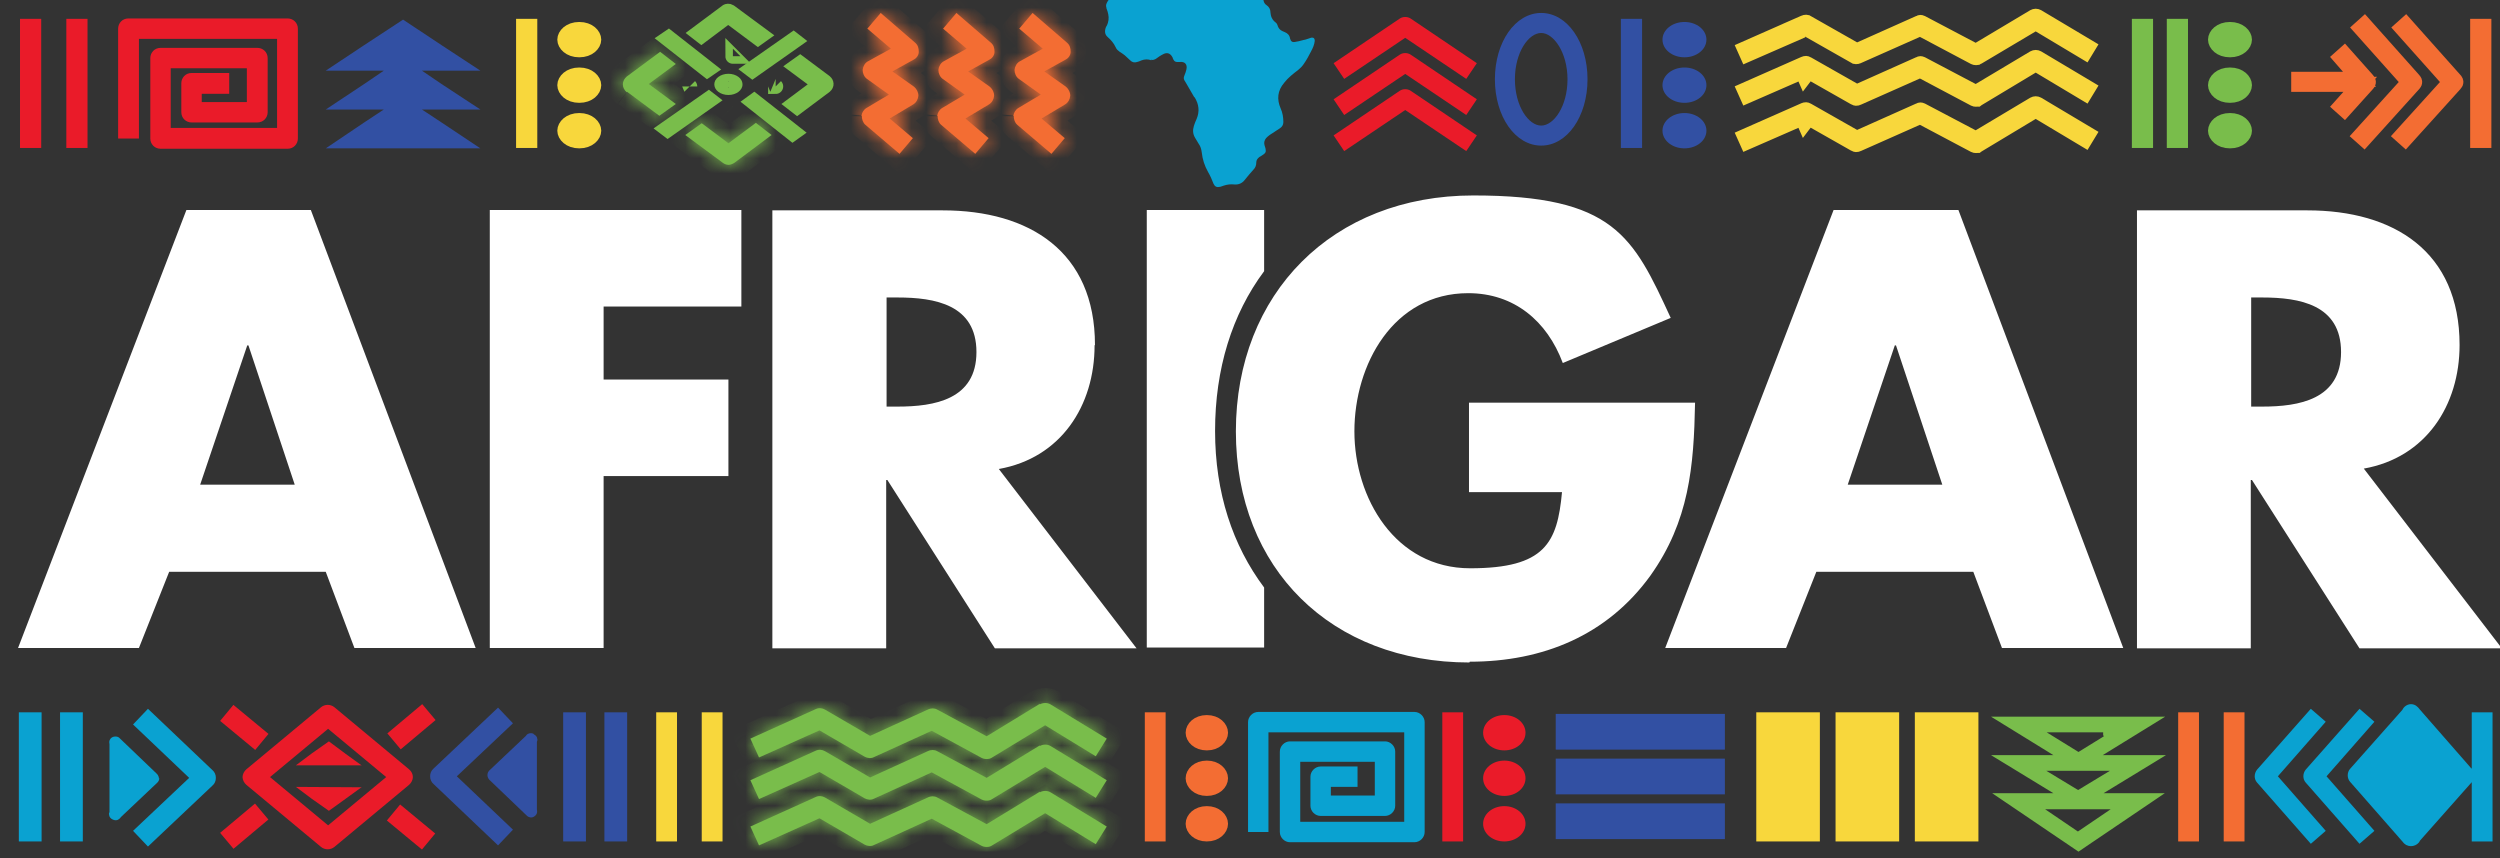 <svg width="166" height="57" viewBox="0 0 166 57" fill="none" xmlns="http://www.w3.org/2000/svg">
<rect x="0" y="0" width="166" height="57" fill="#333333" stroke="none"/>
<g id="Afrigar White_icons 1" clip-path="url(#clip0_10245_3595)">
<g id="Group">
<g id="Layer_1">
<path id="Vector" d="M145.131 55.372V47.798H145.512V55.372H145.131Z" fill="#F36D33" stroke="#F36D33"/>
<path id="Vector_2" d="M148.154 55.372V47.798H148.535V55.372H148.154Z" fill="#F36D33" stroke="#F36D33"/>
<g id="Clip path group">
<g id="Group_2">
<path id="Vector_3" d="M93.919 47.273H83.547C83.182 47.273 82.87 47.585 82.87 47.95V55.247H84.225V48.628H93.241V54.569H86.336V50.582H91.287V52.823H88.368V52.25H90.14V50.895H87.691C87.326 50.895 87.013 51.208 87.013 51.572V53.501C87.013 53.866 87.326 54.178 87.691 54.178H91.964C92.329 54.178 92.642 53.866 92.642 53.501V49.904C92.642 49.54 92.329 49.227 91.964 49.227H85.658C85.293 49.227 84.981 49.54 84.981 49.904V55.247C84.981 55.612 85.293 55.924 85.658 55.924H93.919C94.284 55.924 94.597 55.612 94.597 55.247V47.95C94.597 47.585 94.284 47.273 93.919 47.273Z" fill="#0AA2D1"/>
<path id="Vector_4" d="M139.365 49.713L137.986 50.563L136.606 49.713L133.965 48.085H142.007L139.365 49.713ZM137.863 50.639H138.108H139.628H139.68H142.044L139.419 52.24L138.012 53.098L136.604 52.24L133.98 50.639H136.344H137.863ZM139.68 53.167H142.115L138.979 55.29L138.863 55.212L140.43 54.149L141.776 53.235H140.149H135.797H134.169L135.516 54.149L137.082 55.212L137.005 55.264L133.909 53.167H136.344H137.9H138.124H139.68ZM137.986 55.72H138.344L138.012 55.946L137.679 55.72H137.96H137.986ZM139.981 48.127H135.901H134.139L135.638 49.053L137.749 50.356L138.012 50.518L138.274 50.356L140.385 49.053L140.149 48.67V48.627V48.127H140.123H139.981ZM140.355 51.609L141.889 50.681H140.097H135.875H134.082L135.616 51.609L137.727 52.886L137.986 53.042L138.245 52.886L140.355 51.609Z" fill="#79BD4B" stroke="#79BD4B"/>
<path id="Vector_5" d="M97.15 47.298H95.769V55.872H97.15V47.298Z" fill="#EA1B29"/>
<path id="Vector_6" d="M99.887 47.481C99.105 47.481 98.479 48.002 98.479 48.653C98.479 49.305 99.105 49.826 99.887 49.826C100.668 49.826 101.294 49.305 101.294 48.653C101.294 48.002 100.668 47.481 99.887 47.481Z" fill="#EA1B29"/>
<path id="Vector_7" d="M99.887 50.504C99.105 50.504 98.479 51.025 98.479 51.676C98.479 52.328 99.105 52.849 99.887 52.849C100.668 52.849 101.294 52.328 101.294 51.676C101.294 51.025 100.668 50.504 99.887 50.504Z" fill="#EA1B29"/>
<path id="Vector_8" d="M99.887 53.527C99.105 53.527 98.479 54.048 98.479 54.699C98.479 55.351 99.105 55.872 99.887 55.872C100.668 55.872 101.294 55.351 101.294 54.699C101.294 54.048 100.668 53.527 99.887 53.527Z" fill="#EA1B29"/>
<path id="Vector_9" d="M76.516 55.372V47.798H76.897V55.372H76.516Z" fill="#F36D33" stroke="#F36D33"/>
<path id="Vector_10" d="M79.226 48.653C79.226 48.359 79.538 47.981 80.133 47.981C80.728 47.981 81.041 48.359 81.041 48.653C81.041 48.947 80.728 49.326 80.133 49.326C79.538 49.326 79.226 48.947 79.226 48.653Z" fill="#F36D33" stroke="#F36D33"/>
<path id="Vector_11" d="M79.226 51.676C79.226 51.383 79.538 51.004 80.133 51.004C80.728 51.004 81.041 51.383 81.041 51.676C81.041 51.97 80.728 52.349 80.133 52.349C79.538 52.349 79.226 51.97 79.226 51.676Z" fill="#F36D33" stroke="#F36D33"/>
<path id="Vector_12" d="M79.226 54.699C79.226 54.405 79.538 54.027 80.133 54.027C80.728 54.027 81.041 54.405 81.041 54.699C81.041 54.993 80.728 55.372 80.133 55.372C79.538 55.372 79.226 54.993 79.226 54.699Z" fill="#F36D33" stroke="#F36D33"/>
<g id="Vector_13">
<mask id="path-13-inside-1_10245_3595" fill="white">
<path d="M69.058 46.725L65.514 48.888L62.23 47.116C62.048 47.012 61.813 47.012 61.605 47.116L57.774 48.862L54.777 47.116C54.595 47.012 54.36 46.986 54.152 47.09L49.826 49.044L50.399 50.295L54.413 48.497L57.409 50.243C57.592 50.347 57.852 50.373 58.035 50.269L61.866 48.523L65.175 50.321C65.279 50.373 65.384 50.4 65.514 50.4C65.644 50.4 65.775 50.373 65.879 50.295L69.397 48.158L72.758 50.217L73.488 49.044L69.762 46.777C69.553 46.647 69.267 46.647 69.032 46.777"/>
</mask>
<path d="M69.058 46.725L65.514 48.888L62.23 47.116C62.048 47.012 61.813 47.012 61.605 47.116L57.774 48.862L54.777 47.116C54.595 47.012 54.36 46.986 54.152 47.09L49.826 49.044L50.399 50.295L54.413 48.497L57.409 50.243C57.592 50.347 57.852 50.373 58.035 50.269L61.866 48.523L65.175 50.321C65.279 50.373 65.384 50.4 65.514 50.4C65.644 50.4 65.775 50.373 65.879 50.295L69.397 48.158L72.758 50.217L73.488 49.044L69.762 46.777C69.553 46.647 69.267 46.647 69.032 46.777" fill="#79BD4B"/>
<path d="M65.514 48.888L65.039 49.768L65.545 50.041L66.035 49.742L65.514 48.888ZM62.23 47.116L61.734 47.984L61.745 47.99L61.755 47.996L62.23 47.116ZM61.605 47.116L62.02 48.026L62.036 48.018L62.052 48.01L61.605 47.116ZM57.774 48.862L57.271 49.726L57.718 49.986L58.189 49.772L57.774 48.862ZM54.777 47.116L55.281 46.252L55.273 46.248L54.777 47.116ZM54.152 47.09L54.564 48.001L54.582 47.993L54.599 47.984L54.152 47.09ZM49.826 49.044L49.414 48.133L48.498 48.547L48.917 49.461L49.826 49.044ZM50.399 50.295L49.49 50.712L49.903 51.613L50.808 51.208L50.399 50.295ZM54.413 48.497L54.916 47.633L54.472 47.375L54.004 47.584L54.413 48.497ZM57.409 50.243L56.906 51.107L56.913 51.111L57.409 50.243ZM58.035 50.269L57.62 49.359L57.578 49.378L57.539 49.401L58.035 50.269ZM61.866 48.523L62.343 47.645L61.905 47.406L61.451 47.613L61.866 48.523ZM65.175 50.321L64.698 51.2L64.713 51.208L64.728 51.216L65.175 50.321ZM65.879 50.295L65.36 49.441L65.318 49.466L65.279 49.495L65.879 50.295ZM69.397 48.158L69.919 47.306L69.399 46.987L68.878 47.304L69.397 48.158ZM72.758 50.217L72.236 51.07L73.083 51.588L73.608 50.745L72.758 50.217ZM73.488 49.044L74.337 49.573L74.871 48.715L74.008 48.19L73.488 49.044ZM69.762 46.777L69.232 47.625L69.242 47.632L69.762 46.777ZM68.537 45.871L64.993 48.034L66.035 49.742L69.579 47.579L68.537 45.871ZM65.989 48.008L62.705 46.236L61.755 47.996L65.039 49.768L65.989 48.008ZM62.727 46.248C62.218 45.957 61.627 45.987 61.158 46.221L62.052 48.01C62 48.036 61.878 48.066 61.734 47.984L62.727 46.248ZM61.19 46.206L57.359 47.952L58.189 49.772L62.02 48.026L61.19 46.206ZM58.278 47.998L55.281 46.252L54.274 47.98L57.271 49.726L58.278 47.998ZM55.273 46.248C54.845 46.003 54.255 45.92 53.705 46.196L54.599 47.984C54.466 48.051 54.345 48.02 54.281 47.984L55.273 46.248ZM53.74 46.179L49.414 48.133L50.238 49.956L54.564 48.001L53.74 46.179ZM48.917 49.461L49.49 50.712L51.308 49.879L50.735 48.628L48.917 49.461ZM50.808 51.208L54.821 49.41L54.004 47.584L49.99 49.383L50.808 51.208ZM53.909 49.361L56.906 51.107L57.913 49.379L54.916 47.633L53.909 49.361ZM56.913 51.111C57.321 51.344 57.967 51.46 58.531 51.137L57.539 49.401C57.653 49.335 57.746 49.334 57.781 49.336C57.818 49.338 57.858 49.347 57.906 49.375L56.913 51.111ZM58.45 51.179L62.28 49.433L61.451 47.613L57.62 49.359L58.45 51.179ZM61.388 49.402L64.698 51.2L65.653 49.443L62.343 47.645L61.388 49.402ZM64.728 51.216C64.972 51.338 65.229 51.4 65.514 51.4V49.4C65.517 49.4 65.536 49.4 65.564 49.407C65.592 49.413 65.613 49.422 65.622 49.427L64.728 51.216ZM65.514 51.4C65.761 51.4 66.136 51.352 66.479 51.095L65.279 49.495C65.346 49.445 65.41 49.421 65.452 49.41C65.472 49.404 65.488 49.402 65.498 49.401C65.508 49.4 65.513 49.4 65.514 49.4V51.4ZM66.398 51.15L69.916 49.013L68.878 47.304L65.36 49.441L66.398 51.15ZM68.875 49.011L72.236 51.07L73.281 49.364L69.919 47.306L68.875 49.011ZM73.608 50.745L74.337 49.573L72.639 48.516L71.909 49.689L73.608 50.745ZM74.008 48.19L70.281 45.923L69.242 47.632L72.969 49.899L74.008 48.19ZM70.292 45.929C69.742 45.585 69.063 45.616 68.546 45.903L69.518 47.651C69.485 47.669 69.448 47.679 69.407 47.679C69.366 47.679 69.302 47.669 69.232 47.625L70.292 45.929Z" fill="#79BD4B" mask="url(#path-13-inside-1_10245_3595)"/>
</g>
<g id="Vector_14">
<mask id="path-15-inside-2_10245_3595" fill="white">
<path d="M69.058 49.487L65.514 51.65L62.23 49.878C62.048 49.774 61.813 49.774 61.605 49.878L57.774 51.624L54.777 49.878C54.595 49.774 54.36 49.748 54.152 49.852L49.826 51.807L50.399 53.057L54.413 51.259L57.409 53.005C57.592 53.109 57.852 53.136 58.035 53.031L61.866 51.285L65.175 53.084C65.279 53.136 65.384 53.162 65.514 53.162C65.644 53.162 65.775 53.136 65.879 53.057L69.397 50.92L72.758 52.979L73.488 51.807L69.762 49.539C69.553 49.409 69.267 49.409 69.032 49.539"/>
</mask>
<path d="M69.058 49.487L65.514 51.65L62.23 49.878C62.048 49.774 61.813 49.774 61.605 49.878L57.774 51.624L54.777 49.878C54.595 49.774 54.36 49.748 54.152 49.852L49.826 51.807L50.399 53.057L54.413 51.259L57.409 53.005C57.592 53.109 57.852 53.136 58.035 53.031L61.866 51.285L65.175 53.084C65.279 53.136 65.384 53.162 65.514 53.162C65.644 53.162 65.775 53.136 65.879 53.057L69.397 50.92L72.758 52.979L73.488 51.807L69.762 49.539C69.553 49.409 69.267 49.409 69.032 49.539" fill="#79BD4B"/>
<path d="M65.514 51.65L65.039 52.53L65.545 52.803L66.035 52.504L65.514 51.65ZM62.23 49.878L61.734 50.746L61.745 50.752L61.755 50.758L62.23 49.878ZM61.605 49.878L62.02 50.788L62.036 50.781L62.052 50.773L61.605 49.878ZM57.774 51.624L57.271 52.488L57.718 52.749L58.189 52.534L57.774 51.624ZM54.777 49.878L55.281 49.014L55.273 49.01L54.777 49.878ZM54.152 49.852L54.564 50.763L54.582 50.755L54.599 50.746L54.152 49.852ZM49.826 51.807L49.414 50.895L48.498 51.309L48.917 52.223L49.826 51.807ZM50.399 53.057L49.49 53.474L49.903 54.375L50.808 53.97L50.399 53.057ZM54.413 51.259L54.916 50.395L54.472 50.137L54.004 50.347L54.413 51.259ZM57.409 53.005L56.906 53.869L56.913 53.873L57.409 53.005ZM58.035 53.031L57.62 52.121L57.578 52.14L57.539 52.163L58.035 53.031ZM61.866 51.285L62.343 50.407L61.905 50.169L61.451 50.375L61.866 51.285ZM65.175 53.084L64.698 53.962L64.713 53.97L64.728 53.978L65.175 53.084ZM65.879 53.057L65.36 52.203L65.318 52.228L65.279 52.257L65.879 53.057ZM69.397 50.92L69.919 50.068L69.399 49.749L68.878 50.066L69.397 50.92ZM72.758 52.979L72.236 53.832L73.083 54.351L73.608 53.508L72.758 52.979ZM73.488 51.807L74.337 52.335L74.871 51.477L74.008 50.952L73.488 51.807ZM69.762 49.539L69.232 50.387L69.242 50.394L69.762 49.539ZM68.537 48.634L64.993 50.797L66.035 52.504L69.579 50.341L68.537 48.634ZM65.989 50.77L62.705 48.998L61.755 50.758L65.039 52.53L65.989 50.77ZM62.727 49.01C62.218 48.719 61.627 48.749 61.158 48.984L62.052 50.773C62 50.799 61.878 50.828 61.734 50.746L62.727 49.01ZM61.19 48.968L57.359 50.714L58.189 52.534L62.02 50.788L61.19 48.968ZM58.278 50.76L55.281 49.014L54.274 50.742L57.271 52.488L58.278 50.76ZM55.273 49.01C54.845 48.765 54.255 48.682 53.705 48.958L54.599 50.746C54.466 50.813 54.345 50.783 54.281 50.746L55.273 49.01ZM53.74 48.941L49.414 50.895L50.238 52.718L54.564 50.763L53.74 48.941ZM48.917 52.223L49.49 53.474L51.308 52.641L50.735 51.39L48.917 52.223ZM50.808 53.97L54.821 52.172L54.004 50.347L49.99 52.145L50.808 53.97ZM53.909 52.123L56.906 53.869L57.913 52.141L54.916 50.395L53.909 52.123ZM56.913 53.873C57.321 54.106 57.967 54.222 58.531 53.9L57.539 52.163C57.653 52.098 57.746 52.096 57.781 52.098C57.818 52.1 57.858 52.11 57.906 52.137L56.913 53.873ZM58.45 53.941L62.28 52.195L61.451 50.375L57.62 52.121L58.45 53.941ZM61.388 52.164L64.698 53.962L65.653 52.205L62.343 50.407L61.388 52.164ZM64.728 53.978C64.972 54.1 65.229 54.162 65.514 54.162V52.162C65.517 52.162 65.536 52.162 65.564 52.169C65.592 52.175 65.613 52.184 65.622 52.189L64.728 53.978ZM65.514 54.162C65.761 54.162 66.136 54.114 66.479 53.857L65.279 52.257C65.346 52.207 65.41 52.183 65.452 52.172C65.472 52.166 65.488 52.164 65.498 52.163C65.508 52.162 65.513 52.162 65.514 52.162V54.162ZM66.398 53.912L69.916 51.775L68.878 50.066L65.36 52.203L66.398 53.912ZM68.875 51.773L72.236 53.832L73.281 52.127L69.919 50.068L68.875 51.773ZM73.608 53.508L74.337 52.335L72.639 51.278L71.909 52.451L73.608 53.508ZM74.008 50.952L70.281 48.685L69.242 50.394L72.969 52.661L74.008 50.952ZM70.292 48.691C69.742 48.348 69.063 48.378 68.546 48.665L69.518 50.413C69.485 50.432 69.448 50.442 69.407 50.442C69.366 50.442 69.302 50.431 69.232 50.387L70.292 48.691Z" fill="#79BD4B" mask="url(#path-15-inside-2_10245_3595)"/>
</g>
<g id="Vector_15">
<mask id="path-17-inside-3_10245_3595" fill="white">
<path d="M69.058 52.562L65.514 54.725L62.23 52.953C62.048 52.849 61.813 52.849 61.605 52.953L57.774 54.699L54.777 52.953C54.595 52.849 54.36 52.823 54.152 52.927L49.826 54.882L50.399 56.133L54.413 54.334L57.409 56.081C57.592 56.185 57.852 56.211 58.035 56.107L61.866 54.361L65.175 56.159C65.279 56.211 65.384 56.237 65.514 56.237C65.644 56.237 65.775 56.211 65.879 56.133L69.397 53.996L72.758 56.054L73.488 54.882L69.762 52.615C69.553 52.484 69.267 52.484 69.032 52.615"/>
</mask>
<path d="M69.058 52.562L65.514 54.725L62.23 52.953C62.048 52.849 61.813 52.849 61.605 52.953L57.774 54.699L54.777 52.953C54.595 52.849 54.36 52.823 54.152 52.927L49.826 54.882L50.399 56.133L54.413 54.334L57.409 56.081C57.592 56.185 57.852 56.211 58.035 56.107L61.866 54.361L65.175 56.159C65.279 56.211 65.384 56.237 65.514 56.237C65.644 56.237 65.775 56.211 65.879 56.133L69.397 53.996L72.758 56.054L73.488 54.882L69.762 52.615C69.553 52.484 69.267 52.484 69.032 52.615" fill="#79BD4B"/>
<path d="M65.514 54.725L65.039 55.605L65.545 55.878L66.035 55.579L65.514 54.725ZM62.23 52.953L61.734 53.822L61.745 53.828L61.755 53.833L62.23 52.953ZM61.605 52.953L62.02 53.863L62.036 53.856L62.052 53.848L61.605 52.953ZM57.774 54.699L57.271 55.563L57.718 55.824L58.189 55.609L57.774 54.699ZM54.777 52.953L55.281 52.089L55.273 52.085L54.777 52.953ZM54.152 52.927L54.564 53.839L54.582 53.831L54.599 53.822L54.152 52.927ZM49.826 54.882L49.414 53.971L48.498 54.384L48.917 55.298L49.826 54.882ZM50.399 56.133L49.49 56.549L49.903 57.451L50.808 57.045L50.399 56.133ZM54.413 54.334L54.916 53.471L54.472 53.212L54.004 53.422L54.413 54.334ZM57.409 56.081L56.906 56.945L56.913 56.949L57.409 56.081ZM58.035 56.107L57.62 55.197L57.578 55.216L57.539 55.238L58.035 56.107ZM61.866 54.361L62.343 53.482L61.905 53.244L61.451 53.451L61.866 54.361ZM65.175 56.159L64.698 57.037L64.713 57.045L64.728 57.053L65.175 56.159ZM65.879 56.133L65.36 55.278L65.318 55.303L65.279 55.333L65.879 56.133ZM69.397 53.996L69.919 53.143L69.399 52.824L68.878 53.141L69.397 53.996ZM72.758 56.054L72.236 56.907L73.083 57.426L73.608 56.583L72.758 56.054ZM73.488 54.882L74.337 55.41L74.871 54.552L74.008 54.027L73.488 54.882ZM69.762 52.615L69.232 53.463L69.242 53.469L69.762 52.615ZM68.537 51.709L64.993 53.872L66.035 55.579L69.579 53.416L68.537 51.709ZM65.989 53.845L62.705 52.073L61.755 53.833L65.039 55.605L65.989 53.845ZM62.727 52.085C62.218 51.795 61.627 51.824 61.158 52.059L62.052 53.848C62 53.874 61.878 53.904 61.734 53.822L62.727 52.085ZM61.19 52.043L57.359 53.789L58.189 55.609L62.02 53.863L61.19 52.043ZM58.278 53.835L55.281 52.089L54.274 53.817L57.271 55.563L58.278 53.835ZM55.273 52.085C54.845 51.84 54.255 51.758 53.705 52.033L54.599 53.822C54.466 53.889 54.345 53.858 54.281 53.822L55.273 52.085ZM53.74 52.016L49.414 53.971L50.238 55.793L54.564 53.839L53.74 52.016ZM48.917 55.298L49.49 56.549L51.308 55.716L50.735 54.465L48.917 55.298ZM50.808 57.045L54.821 55.247L54.004 53.422L49.99 55.22L50.808 57.045ZM53.909 55.199L56.906 56.945L57.913 55.217L54.916 53.471L53.909 55.199ZM56.913 56.949C57.321 57.182 57.967 57.297 58.531 56.975L57.539 55.238C57.653 55.173 57.746 55.171 57.781 55.173C57.818 55.176 57.858 55.185 57.906 55.212L56.913 56.949ZM58.45 57.017L62.28 55.27L61.451 53.451L57.62 55.197L58.45 57.017ZM61.388 55.239L64.698 57.037L65.653 55.28L62.343 53.482L61.388 55.239ZM64.728 57.053C64.972 57.175 65.229 57.237 65.514 57.237V55.237C65.517 55.237 65.536 55.237 65.564 55.244C65.592 55.251 65.613 55.26 65.622 55.264L64.728 57.053ZM65.514 57.237C65.761 57.237 66.136 57.19 66.479 56.933L65.279 55.333C65.346 55.282 65.41 55.258 65.452 55.247C65.472 55.242 65.488 55.239 65.498 55.238C65.508 55.237 65.513 55.237 65.514 55.237V57.237ZM66.398 56.987L69.916 54.85L68.878 53.141L65.36 55.278L66.398 56.987ZM68.875 54.849L72.236 56.907L73.281 55.202L69.919 53.143L68.875 54.849ZM73.608 56.583L74.337 55.41L72.639 54.353L71.909 55.526L73.608 56.583ZM74.008 54.027L70.281 51.76L69.242 53.469L72.969 55.736L74.008 54.027ZM70.292 51.767C69.742 51.423 69.063 51.453 68.546 51.74L69.518 53.489C69.485 53.507 69.448 53.517 69.407 53.517C69.366 53.517 69.302 53.507 69.232 53.463L70.292 51.767Z" fill="#79BD4B" mask="url(#path-17-inside-3_10245_3595)"/>
</g>
<path id="Vector_16" d="M127.645 55.372V47.798H130.867V55.372H127.645Z" fill="#F8D73C" stroke="#F8D73C"/>
<path id="Vector_17" d="M122.381 55.372V47.798H125.603V55.372H122.381Z" fill="#F8D73C" stroke="#F8D73C"/>
<path id="Vector_18" d="M117.117 55.372V47.798H120.339V55.372H117.117Z" fill="#F8D73C" stroke="#F8D73C"/>
<path id="Vector_19" d="M114.532 53.344H103.3V55.716H114.532V53.344Z" fill="#3250A3"/>
<path id="Vector_20" d="M114.532 50.373H103.3V52.745H114.532V50.373Z" fill="#3250A3"/>
<path id="Vector_21" d="M114.532 47.403H103.3V49.774H114.532V47.403Z" fill="#3250A3"/>
<path id="Vector_22" d="M47.095 55.372V47.798H47.476V55.372H47.095Z" fill="#F8D73C" stroke="#F8D73C"/>
<path id="Vector_23" d="M44.072 55.372V47.798H44.453V55.372H44.072Z" fill="#F8D73C" stroke="#F8D73C"/>
<path id="Vector_24" d="M164.098 51.025L160.658 47.09C160.606 47.012 160.528 46.934 160.423 46.855C160.137 46.673 159.798 46.751 159.589 47.012C159.563 47.064 159.537 47.09 159.511 47.142L156.045 51.051C155.837 51.286 155.837 51.677 156.045 51.911L159.563 55.924C159.615 56.002 159.694 56.055 159.772 56.107C159.876 56.159 159.98 56.185 160.085 56.185C160.267 56.185 160.475 56.107 160.606 55.95C160.632 55.924 160.658 55.872 160.684 55.82L164.124 51.937V55.872H165.505V47.298H164.124V51.025H164.098Z" fill="#0AA2D1"/>
<path id="Vector_25" d="M157.661 47.924L156.671 47.064L153.1 51.103C152.892 51.364 152.892 51.728 153.1 51.963L156.671 56.028L157.661 55.168L154.482 51.546L157.661 47.924Z" fill="#0AA2D1"/>
<path id="Vector_26" d="M154.429 47.924L153.439 47.064L149.869 51.103C149.661 51.364 149.661 51.728 149.869 51.963L153.439 56.028L154.429 55.168L151.25 51.546L154.429 47.924Z" fill="#0AA2D1"/>
<path id="Vector_27" d="M2.762 47.298H1.251V55.872H2.762V47.298Z" fill="#0AA2D1"/>
<path id="Vector_28" d="M5.499 47.298H3.987V55.872H5.499V47.298Z" fill="#0AA2D1"/>
<path id="Vector_29" d="M10.554 51.703C10.554 51.598 10.502 51.468 10.424 51.39L7.974 49.044C7.922 48.992 7.896 48.966 7.844 48.94C7.662 48.862 7.427 48.914 7.323 49.071C7.245 49.175 7.245 49.305 7.271 49.409V53.918C7.245 53.97 7.218 54.048 7.245 54.1C7.245 54.23 7.349 54.361 7.479 54.413C7.531 54.439 7.609 54.465 7.662 54.465C7.714 54.465 7.818 54.465 7.896 54.387C7.948 54.361 8 54.309 8.026 54.256L10.45 51.963C10.528 51.885 10.58 51.781 10.58 51.65" fill="#0AA2D1"/>
<path id="Vector_30" d="M9.824 47.064L8.834 48.106L12.561 51.65L8.834 55.168L9.824 56.211L14.098 52.171C14.255 52.041 14.333 51.859 14.333 51.65C14.333 51.442 14.255 51.259 14.098 51.129L9.824 47.064Z" fill="#0AA2D1"/>
<path id="Vector_31" d="M41.643 47.298H40.132V55.872H41.643V47.298Z" fill="#3250A3"/>
<path id="Vector_32" d="M38.907 47.298H37.395V55.872H38.907V47.298Z" fill="#3250A3"/>
<path id="Vector_33" d="M35.441 48.732C35.311 48.654 35.154 48.68 35.05 48.732C34.998 48.758 34.946 48.81 34.92 48.862L32.496 51.155C32.418 51.233 32.366 51.338 32.366 51.468C32.366 51.572 32.418 51.703 32.496 51.781L34.946 54.126C34.998 54.178 35.024 54.204 35.076 54.23C35.128 54.256 35.207 54.282 35.259 54.282C35.389 54.282 35.519 54.204 35.597 54.1C35.676 53.996 35.676 53.865 35.65 53.761V49.253C35.676 49.201 35.702 49.123 35.676 49.071C35.676 48.94 35.571 48.81 35.441 48.758" fill="#3250A3"/>
<path id="Vector_34" d="M34.06 48.028L33.07 46.986L28.796 51.025C28.64 51.155 28.561 51.338 28.561 51.546C28.561 51.755 28.64 51.937 28.796 52.067L33.07 56.133L34.06 55.09L30.334 51.546L34.06 48.028Z" fill="#3250A3"/>
<path id="Vector_35" d="M24.027 50.816H24.001V50.843L24.027 50.816Z" fill="#EA1B29"/>
<path id="Vector_36" d="M24.027 52.276V52.25L24.001 52.276H24.027Z" fill="#EA1B29"/>
<g id="Group 1000004901">
<path id="Vector_37" d="M19.649 50.816H24.001L22.958 50.061L21.838 49.227L20.691 50.035L19.649 50.816Z" fill="#EA1B29"/>
<path id="Vector_38" d="M20.691 53.032L21.838 53.839L22.958 53.032L24.001 52.276L19.649 52.25L20.691 53.032Z" fill="#EA1B29"/>
<path id="Vector_39" d="M27.415 51.598C27.415 51.389 27.31 51.207 27.154 51.077L22.203 46.959C21.942 46.751 21.577 46.751 21.317 46.959L16.365 51.077C16.209 51.207 16.105 51.416 16.105 51.598C16.105 51.78 16.209 51.989 16.365 52.119L21.317 56.237C21.447 56.341 21.603 56.393 21.76 56.393C21.916 56.393 22.072 56.341 22.203 56.237L27.154 52.119C27.31 51.989 27.415 51.78 27.415 51.598ZM21.786 54.803L17.929 51.598L21.786 48.393L25.643 51.598L21.786 54.803Z" fill="#EA1B29"/>
<path id="Vector_40" d="M15.497 46.804L14.617 47.868L16.946 49.795L17.827 48.731L15.497 46.804Z" fill="#EA1B29"/>
<path id="Vector_41" d="M28.035 46.754L25.72 48.697L26.607 49.755L28.923 47.812L28.035 46.754Z" fill="#EA1B29"/>
<path id="Vector_42" d="M26.569 53.418L25.688 54.482L28.018 56.409L28.898 55.345L26.569 53.418Z" fill="#EA1B29"/>
<path id="Vector_43" d="M16.932 53.358L14.616 55.301L15.504 56.359L17.82 54.416L16.932 53.358Z" fill="#EA1B29"/>
</g>
<path id="Vector_44" d="M2.736 1.251H1.329V9.825H2.736V1.251Z" fill="#EA1B29"/>
<path id="Vector_45" d="M5.811 1.251H4.404V9.825H5.811V1.251Z" fill="#EA1B29"/>
<path id="Vector_46" d="M9.199 2.58H18.398V8.495H11.336V4.534H16.391V6.776H13.395V6.228H15.219V4.847H12.717C12.326 4.847 12.04 5.16 12.04 5.525V7.453C12.04 7.844 12.352 8.131 12.717 8.131H17.095C17.486 8.131 17.773 7.818 17.773 7.453V3.857C17.773 3.466 17.46 3.179 17.095 3.179H10.658C10.267 3.179 9.981 3.492 9.981 3.857V9.199C9.981 9.59 10.293 9.877 10.658 9.877H19.102C19.492 9.877 19.779 9.564 19.779 9.199V1.902C19.779 1.512 19.466 1.225 19.102 1.225H8.521C8.131 1.225 7.844 1.538 7.844 1.902V9.199H9.225V2.58H9.199Z" fill="#EA1B29"/>
<path id="Vector_47" d="M93.293 2.502L97.359 5.238L98.062 4.196L93.658 1.225C93.45 1.095 93.163 1.095 92.955 1.225L88.551 4.196L89.254 5.238L93.32 2.502H93.293Z" fill="#EA1B29"/>
<path id="Vector_48" d="M93.293 4.899L97.359 7.636L98.062 6.593L93.658 3.622C93.45 3.492 93.163 3.492 92.955 3.622L88.551 6.593L89.254 7.636L93.32 4.899H93.293Z" fill="#EA1B29"/>
<path id="Vector_49" d="M93.293 7.297L97.359 10.033L98.062 8.991L93.658 6.02C93.45 5.89 93.163 5.89 92.955 6.02L88.551 8.991L89.254 10.033L93.32 7.297H93.293Z" fill="#EA1B29"/>
<path id="Vector_50" d="M21.63 9.851H26.763H31.897L29.317 8.131L28.014 7.271H31.897L29.317 5.577L28.014 4.691H31.897L29.317 2.997L26.763 1.303L24.183 2.997L21.63 4.691H25.486L24.183 5.577L21.63 7.271H25.486L24.183 8.131L21.63 9.851Z" fill="#3250A3"/>
<path id="Vector_51" d="M34.768 9.325V1.751H35.176V9.325H34.768Z" fill="#F8D73C" stroke="#F8D73C"/>
<path id="Vector_52" d="M39.423 2.632C39.423 2.91 39.104 3.305 38.464 3.305C37.824 3.305 37.505 2.91 37.505 2.632C37.505 2.354 37.824 1.959 38.464 1.959C39.104 1.959 39.423 2.354 39.423 2.632Z" fill="#F8D73C" stroke="#F8D73C"/>
<path id="Vector_53" d="M39.423 5.655C39.423 5.933 39.104 6.328 38.464 6.328C37.824 6.328 37.505 5.933 37.505 5.655C37.505 5.377 37.824 4.982 38.464 4.982C39.104 4.982 39.423 5.377 39.423 5.655Z" fill="#F8D73C" stroke="#F8D73C"/>
<path id="Vector_54" d="M39.423 8.678C39.423 8.956 39.104 9.351 38.464 9.351C37.824 9.351 37.505 8.956 37.505 8.678C37.505 8.4 37.824 8.005 38.464 8.005C39.104 8.005 39.423 8.4 39.423 8.678Z" fill="#F8D73C" stroke="#F8D73C"/>
<g id="Vector_55">
<mask id="path-58-inside-4_10245_3595" fill="white">
<path d="M57.227 7.714C57.227 7.922 57.305 8.157 57.462 8.287L59.729 10.216L60.615 9.173L59.077 7.87L60.641 6.932C60.849 6.802 60.953 6.593 60.98 6.359C60.98 6.124 60.875 5.916 60.693 5.759L59.26 4.743L60.667 3.961C60.875 3.857 61.006 3.648 61.006 3.44C61.006 3.205 60.953 2.997 60.771 2.841L58.478 0.86L57.592 1.902L59.155 3.232L57.644 4.065C57.435 4.17 57.305 4.404 57.279 4.639C57.279 4.873 57.383 5.108 57.566 5.238L59.025 6.281L57.54 7.167C57.357 7.271 57.227 7.479 57.201 7.688"/>
</mask>
<path d="M57.227 7.714C57.227 7.922 57.305 8.157 57.462 8.287L59.729 10.216L60.615 9.173L59.077 7.87L60.641 6.932C60.849 6.802 60.953 6.593 60.98 6.359C60.98 6.124 60.875 5.916 60.693 5.759L59.26 4.743L60.667 3.961C60.875 3.857 61.006 3.648 61.006 3.44C61.006 3.205 60.953 2.997 60.771 2.841L58.478 0.86L57.592 1.902L59.155 3.232L57.644 4.065C57.435 4.17 57.305 4.404 57.279 4.639C57.279 4.873 57.383 5.108 57.566 5.238L59.025 6.281L57.54 7.167C57.357 7.271 57.227 7.479 57.201 7.688" fill="#F36D33"/>
<path d="M57.462 8.287L58.109 7.525L58.102 7.519L57.462 8.287ZM59.729 10.216L59.081 10.977L59.843 11.625L60.491 10.863L59.729 10.216ZM60.615 9.173L61.377 9.821L62.025 9.058L61.261 8.41L60.615 9.173ZM59.077 7.87L58.563 7.013L57.366 7.731L58.431 8.633L59.077 7.87ZM60.641 6.932L61.155 7.79L61.163 7.785L61.171 7.78L60.641 6.932ZM60.98 6.359L61.974 6.469L61.98 6.414V6.359H60.98ZM60.693 5.759L61.344 5L61.309 4.97L61.271 4.944L60.693 5.759ZM59.26 4.743L58.774 3.869L57.386 4.64L58.681 5.559L59.26 4.743ZM60.667 3.961L60.22 3.067L60.2 3.076L60.181 3.087L60.667 3.961ZM60.771 2.841L60.117 3.597L60.12 3.6L60.771 2.841ZM58.478 0.86L59.132 0.103L58.369 -0.555L57.716 0.212L58.478 0.86ZM57.592 1.902L56.83 1.255L56.182 2.017L56.944 2.664L57.592 1.902ZM59.155 3.232L59.639 4.107L60.907 3.408L59.803 2.47L59.155 3.232ZM57.644 4.065L58.091 4.96L58.109 4.951L58.127 4.941L57.644 4.065ZM57.279 4.639L56.285 4.528L56.279 4.583V4.639H57.279ZM57.566 5.238L56.984 6.052H56.984L57.566 5.238ZM59.025 6.281L59.537 7.139L60.851 6.356L59.606 5.467L59.025 6.281ZM57.54 7.167L58.036 8.035L58.044 8.03L58.052 8.025L57.54 7.167ZM56.227 7.714C56.227 8.111 56.365 8.675 56.821 9.055L58.102 7.519C58.184 7.588 58.212 7.653 58.218 7.669C58.225 7.687 58.227 7.699 58.227 7.714H56.227ZM56.814 9.049L59.081 10.977L60.377 9.454L58.109 7.525L56.814 9.049ZM60.491 10.863L61.377 9.821L59.853 8.525L58.967 9.568L60.491 10.863ZM61.261 8.41L59.724 7.107L58.431 8.633L59.968 9.936L61.261 8.41ZM59.592 8.728L61.155 7.79L60.126 6.075L58.563 7.013L59.592 8.728ZM61.171 7.78C61.693 7.453 61.922 6.937 61.974 6.469L59.986 6.248C59.985 6.254 59.987 6.23 60.009 6.191C60.033 6.149 60.07 6.11 60.111 6.084L61.171 7.78ZM61.98 6.359C61.98 5.804 61.725 5.327 61.344 5L60.042 6.519C60.038 6.515 60.02 6.498 60.005 6.465C59.988 6.431 59.98 6.393 59.98 6.359H61.98ZM61.271 4.944L59.838 3.927L58.681 5.559L60.114 6.575L61.271 4.944ZM59.745 5.617L61.153 4.835L60.181 3.087L58.774 3.869L59.745 5.617ZM61.114 4.856C61.636 4.595 62.006 4.055 62.006 3.44H60.006C60.006 3.242 60.115 3.119 60.22 3.067L61.114 4.856ZM62.006 3.44C62.006 3.059 61.916 2.505 61.422 2.081L60.12 3.6C60.099 3.582 60.077 3.557 60.056 3.527C60.036 3.497 60.023 3.468 60.014 3.445C59.999 3.403 60.006 3.392 60.006 3.44H62.006ZM61.425 2.084L59.132 0.103L57.824 1.617L60.117 3.597L61.425 2.084ZM57.716 0.212L56.83 1.255L58.354 2.55L59.24 1.508L57.716 0.212ZM56.944 2.664L58.508 3.993L59.803 2.47L58.239 1.141L56.944 2.664ZM58.672 2.356L57.161 3.19L58.127 4.941L59.639 4.107L58.672 2.356ZM57.197 3.171C56.609 3.465 56.338 4.051 56.285 4.528L58.273 4.749C58.27 4.772 58.264 4.797 58.246 4.826C58.227 4.856 58.182 4.915 58.091 4.96L57.197 3.171ZM56.279 4.639C56.279 5.139 56.496 5.703 56.984 6.052L58.147 4.424C58.213 4.472 58.245 4.523 58.26 4.553C58.274 4.583 58.279 4.611 58.279 4.639H56.279ZM56.984 6.052L58.444 7.094L59.606 5.467L58.147 4.424L56.984 6.052ZM58.513 5.422L57.027 6.308L58.052 8.025L59.537 7.139L58.513 5.422ZM57.044 6.298C56.567 6.571 56.271 7.068 56.209 7.564L58.193 7.812C58.186 7.866 58.17 7.903 58.153 7.929C58.136 7.955 58.102 7.997 58.036 8.035L57.044 6.298Z" fill="#F36D33" mask="url(#path-58-inside-4_10245_3595)"/>
</g>
<g id="Vector_56">
<mask id="path-60-inside-5_10245_3595" fill="white">
<path d="M62.257 7.714C62.257 7.922 62.335 8.157 62.491 8.287L64.758 10.216L65.644 9.173L64.107 7.87L65.67 6.932C65.879 6.802 65.983 6.593 66.009 6.359C66.009 6.124 65.905 5.916 65.722 5.759L64.289 4.743L65.696 3.961C65.905 3.857 66.035 3.648 66.035 3.44C66.035 3.205 65.983 2.997 65.801 2.841L63.507 0.86L62.621 1.902L64.185 3.232L62.673 4.065C62.465 4.17 62.335 4.404 62.309 4.639C62.309 4.873 62.413 5.108 62.595 5.238L64.055 6.281L62.569 7.167C62.387 7.271 62.257 7.479 62.23 7.688"/>
</mask>
<path d="M62.257 7.714C62.257 7.922 62.335 8.157 62.491 8.287L64.758 10.216L65.644 9.173L64.107 7.87L65.67 6.932C65.879 6.802 65.983 6.593 66.009 6.359C66.009 6.124 65.905 5.916 65.722 5.759L64.289 4.743L65.696 3.961C65.905 3.857 66.035 3.648 66.035 3.44C66.035 3.205 65.983 2.997 65.801 2.841L63.507 0.86L62.621 1.902L64.185 3.232L62.673 4.065C62.465 4.17 62.335 4.404 62.309 4.639C62.309 4.873 62.413 5.108 62.595 5.238L64.055 6.281L62.569 7.167C62.387 7.271 62.257 7.479 62.23 7.688" fill="#F36D33"/>
<path d="M62.491 8.287L63.139 7.525L63.131 7.519L62.491 8.287ZM64.758 10.216L64.11 10.977L64.872 11.625L65.52 10.863L64.758 10.216ZM65.644 9.173L66.406 9.821L67.055 9.058L66.291 8.41L65.644 9.173ZM64.107 7.87L63.592 7.013L62.395 7.731L63.46 8.633L64.107 7.87ZM65.67 6.932L66.185 7.79L66.193 7.785L66.2 7.78L65.67 6.932ZM66.009 6.359L67.003 6.469L67.009 6.414V6.359H66.009ZM65.722 5.759L66.373 5L66.338 4.97L66.301 4.944L65.722 5.759ZM64.289 4.743L63.803 3.869L62.415 4.64L63.711 5.559L64.289 4.743ZM65.696 3.961L65.249 3.067L65.23 3.076L65.211 3.087L65.696 3.961ZM65.801 2.841L65.147 3.597L65.15 3.6L65.801 2.841ZM63.507 0.86L64.161 0.103L63.398 -0.555L62.745 0.212L63.507 0.86ZM62.621 1.902L61.859 1.255L61.212 2.017L61.974 2.664L62.621 1.902ZM64.185 3.232L64.668 4.107L65.936 3.408L64.833 2.47L64.185 3.232ZM62.673 4.065L63.121 4.96L63.139 4.951L63.157 4.941L62.673 4.065ZM62.309 4.639L61.315 4.528L61.309 4.583V4.639H62.309ZM62.595 5.238L63.177 4.424L63.176 4.424L62.595 5.238ZM64.055 6.281L64.567 7.139L65.88 6.356L64.636 5.467L64.055 6.281ZM62.569 7.167L63.065 8.035L63.074 8.03L63.081 8.025L62.569 7.167ZM61.257 7.714C61.257 8.111 61.395 8.675 61.851 9.055L63.131 7.519C63.214 7.588 63.242 7.653 63.248 7.669C63.255 7.687 63.257 7.699 63.257 7.714H61.257ZM61.843 9.049L64.11 10.977L65.406 9.454L63.139 7.525L61.843 9.049ZM65.52 10.863L66.406 9.821L64.882 8.525L63.996 9.568L65.52 10.863ZM66.291 8.41L64.753 7.107L63.46 8.633L64.998 9.936L66.291 8.41ZM64.621 8.728L66.185 7.79L65.156 6.075L63.592 7.013L64.621 8.728ZM66.2 7.78C66.723 7.453 66.951 6.937 67.003 6.469L65.015 6.248C65.015 6.254 65.016 6.23 65.038 6.191C65.062 6.149 65.099 6.11 65.14 6.084L66.2 7.78ZM67.009 6.359C67.009 5.804 66.755 5.327 66.373 5L65.072 6.519C65.067 6.515 65.05 6.498 65.034 6.465C65.017 6.431 65.009 6.393 65.009 6.359H67.009ZM66.301 4.944L64.868 3.927L63.711 5.559L65.144 6.575L66.301 4.944ZM64.775 5.617L66.182 4.835L65.211 3.087L63.803 3.869L64.775 5.617ZM66.144 4.856C66.666 4.595 67.035 4.055 67.035 3.44H65.035C65.035 3.242 65.144 3.119 65.249 3.067L66.144 4.856ZM67.035 3.44C67.035 3.059 66.946 2.505 66.451 2.081L65.15 3.6C65.129 3.582 65.106 3.557 65.086 3.527C65.065 3.497 65.052 3.468 65.044 3.445C65.029 3.403 65.035 3.392 65.035 3.44H67.035ZM66.454 2.084L64.161 0.103L62.854 1.617L65.147 3.597L66.454 2.084ZM62.745 0.212L61.859 1.255L63.383 2.55L64.269 1.508L62.745 0.212ZM61.974 2.664L63.537 3.993L64.833 2.47L63.269 1.141L61.974 2.664ZM63.702 2.356L62.19 3.19L63.157 4.941L64.668 4.107L63.702 2.356ZM62.226 3.171C61.639 3.465 61.368 4.051 61.315 4.528L63.303 4.749C63.3 4.772 63.293 4.797 63.275 4.826C63.257 4.856 63.211 4.915 63.121 4.96L62.226 3.171ZM61.309 4.639C61.309 5.139 61.525 5.703 62.014 6.052L63.176 4.424C63.243 4.472 63.275 4.523 63.289 4.553C63.303 4.583 63.309 4.611 63.309 4.639H61.309ZM62.014 6.052L63.473 7.094L64.636 5.467L63.177 4.424L62.014 6.052ZM63.542 5.422L62.057 6.308L63.081 8.025L64.567 7.139L63.542 5.422ZM62.073 6.298C61.596 6.571 61.3 7.068 61.238 7.564L63.223 7.812C63.216 7.866 63.199 7.903 63.182 7.929C63.166 7.955 63.132 7.997 63.065 8.035L62.073 6.298Z" fill="#F36D33" mask="url(#path-60-inside-5_10245_3595)"/>
</g>
<g id="Vector_57">
<mask id="path-62-inside-6_10245_3595" fill="white">
<path d="M67.312 7.714C67.312 7.922 67.39 8.157 67.547 8.287L69.814 10.216L70.7 9.173L69.162 7.87L70.726 6.932C70.934 6.802 71.039 6.593 71.065 6.359C71.065 6.124 70.96 5.916 70.778 5.759L69.345 4.743L70.752 3.961C70.96 3.857 71.091 3.648 71.091 3.44C71.091 3.205 71.039 2.997 70.856 2.841L68.563 0.86L67.677 1.902L69.24 3.232L67.729 4.065C67.52 4.17 67.39 4.404 67.364 4.639C67.364 4.873 67.468 5.108 67.651 5.238L69.11 6.281L67.625 7.167C67.442 7.271 67.312 7.479 67.286 7.688"/>
</mask>
<path d="M67.312 7.714C67.312 7.922 67.39 8.157 67.547 8.287L69.814 10.216L70.7 9.173L69.162 7.87L70.726 6.932C70.934 6.802 71.039 6.593 71.065 6.359C71.065 6.124 70.96 5.916 70.778 5.759L69.345 4.743L70.752 3.961C70.96 3.857 71.091 3.648 71.091 3.44C71.091 3.205 71.039 2.997 70.856 2.841L68.563 0.86L67.677 1.902L69.24 3.232L67.729 4.065C67.52 4.17 67.39 4.404 67.364 4.639C67.364 4.873 67.468 5.108 67.651 5.238L69.11 6.281L67.625 7.167C67.442 7.271 67.312 7.479 67.286 7.688" fill="#F36D33"/>
<path d="M67.547 8.287L68.195 7.525L68.187 7.519L67.547 8.287ZM69.814 10.216L69.166 10.977L69.928 11.625L70.576 10.863L69.814 10.216ZM70.7 9.173L71.462 9.821L72.11 9.058L71.346 8.41L70.7 9.173ZM69.162 7.87L68.648 7.013L67.451 7.731L68.516 8.633L69.162 7.87ZM70.726 6.932L71.24 7.79L71.248 7.785L71.256 7.78L70.726 6.932ZM71.065 6.359L72.058 6.469L72.065 6.414V6.359H71.065ZM70.778 5.759L71.429 5L71.394 4.97L71.356 4.944L70.778 5.759ZM69.345 4.743L68.859 3.869L67.471 4.64L68.766 5.559L69.345 4.743ZM70.752 3.961L70.305 3.067L70.285 3.076L70.266 3.087L70.752 3.961ZM70.856 2.841L70.203 3.597L70.205 3.6L70.856 2.841ZM68.563 0.86L69.217 0.103L68.454 -0.555L67.801 0.212L68.563 0.86ZM67.677 1.902L66.915 1.255L66.267 2.017L67.029 2.664L67.677 1.902ZM69.24 3.232L69.724 4.107L70.992 3.408L69.888 2.47L69.24 3.232ZM67.729 4.065L68.176 4.96L68.194 4.951L68.212 4.941L67.729 4.065ZM67.364 4.639L66.37 4.528L66.364 4.583V4.639H67.364ZM67.651 5.238L67.07 6.052H67.07L67.651 5.238ZM69.11 6.281L69.623 7.139L70.936 6.356L69.691 5.467L69.11 6.281ZM67.625 7.167L68.121 8.035L68.129 8.03L68.137 8.025L67.625 7.167ZM66.312 7.714C66.312 8.111 66.45 8.675 66.906 9.055L68.187 7.519C68.269 7.588 68.297 7.653 68.303 7.669C68.31 7.687 68.312 7.699 68.312 7.714H66.312ZM66.899 9.049L69.166 10.977L70.462 9.454L68.195 7.525L66.899 9.049ZM70.576 10.863L71.462 9.821L69.938 8.525L69.052 9.568L70.576 10.863ZM71.346 8.41L69.809 7.107L68.516 8.633L70.053 9.936L71.346 8.41ZM69.677 8.728L71.24 7.79L70.211 6.075L68.648 7.013L69.677 8.728ZM71.256 7.78C71.778 7.453 72.007 6.937 72.058 6.469L70.071 6.248C70.07 6.254 70.072 6.23 70.094 6.191C70.118 6.149 70.155 6.11 70.196 6.084L71.256 7.78ZM72.065 6.359C72.065 5.804 71.811 5.327 71.429 5L70.127 6.519C70.123 6.515 70.106 6.498 70.09 6.465C70.073 6.431 70.065 6.393 70.065 6.359H72.065ZM71.356 4.944L69.923 3.927L68.766 5.559L70.2 6.575L71.356 4.944ZM69.83 5.617L71.238 4.835L70.266 3.087L68.859 3.869L69.83 5.617ZM71.199 4.856C71.721 4.595 72.091 4.055 72.091 3.44H70.091C70.091 3.242 70.2 3.119 70.305 3.067L71.199 4.856ZM72.091 3.44C72.091 3.059 72.001 2.505 71.507 2.081L70.205 3.6C70.184 3.582 70.162 3.557 70.141 3.527C70.121 3.497 70.108 3.468 70.099 3.445C70.085 3.403 70.091 3.392 70.091 3.44H72.091ZM71.51 2.084L69.217 0.103L67.909 1.617L70.203 3.597L71.51 2.084ZM67.801 0.212L66.915 1.255L68.439 2.55L69.325 1.508L67.801 0.212ZM67.029 2.664L68.593 3.993L69.888 2.47L68.325 1.141L67.029 2.664ZM68.757 2.356L67.246 3.19L68.212 4.941L69.724 4.107L68.757 2.356ZM67.282 3.171C66.694 3.465 66.423 4.051 66.37 4.528L68.358 4.749C68.356 4.772 68.349 4.797 68.331 4.826C68.313 4.856 68.267 4.915 68.176 4.96L67.282 3.171ZM66.364 4.639C66.364 5.139 66.581 5.703 67.07 6.052L68.232 4.424C68.298 4.472 68.33 4.523 68.345 4.553C68.359 4.583 68.364 4.611 68.364 4.639H66.364ZM67.07 6.052L68.529 7.094L69.691 5.467L68.232 4.424L67.07 6.052ZM68.598 5.422L67.112 6.308L68.137 8.025L69.623 7.139L68.598 5.422ZM67.129 6.298C66.652 6.571 66.356 7.068 66.294 7.564L68.278 7.812C68.272 7.866 68.255 7.903 68.238 7.929C68.221 7.955 68.187 7.997 68.121 8.035L67.129 6.298Z" fill="#F36D33" mask="url(#path-62-inside-6_10245_3595)"/>
</g>
<path id="Vector_58" d="M120.095 1.989L119.488 1.644L119.816 1.5L119.827 1.495L119.837 1.49C119.875 1.471 119.932 1.469 119.991 1.503L119.992 1.503L123.067 3.249L123.287 3.374L123.518 3.271L127.427 1.525L127.45 1.515L127.471 1.503C127.5 1.486 127.546 1.486 127.574 1.503L127.582 1.507L127.589 1.511L130.951 3.283L131.199 3.414L131.441 3.27L135.055 1.112C135.134 1.069 135.208 1.069 135.288 1.112L138.651 3.116L138.442 3.46L135.428 1.656L135.172 1.503L134.916 1.655L131.32 3.792L131.297 3.806L131.28 3.818C131.279 3.819 131.277 3.819 131.275 3.82C131.264 3.822 131.243 3.826 131.21 3.826C131.159 3.826 131.132 3.818 131.1 3.803L127.718 2.008L127.503 1.894L127.281 1.993L123.346 3.739L123.335 3.743L123.325 3.748C123.288 3.767 123.231 3.769 123.171 3.735L123.17 3.735L120.095 1.989ZM115.846 3.251L119.006 1.857L119.192 2.228L116.01 3.618L115.846 3.251Z" fill="#F8D73C" stroke="#F8D73C"/>
<path id="Vector_59" d="M120.095 4.751L119.827 5.103L119.674 4.754L116.01 6.354L115.846 5.988L119.816 4.236L119.827 4.231L119.837 4.226C119.875 4.207 119.932 4.205 119.991 4.239L119.992 4.24L123.067 5.986L123.287 6.11L123.518 6.007L127.427 4.261L127.45 4.251L127.471 4.239C127.5 4.223 127.546 4.223 127.574 4.239L127.582 4.243L127.589 4.247L130.951 6.019L131.199 6.15L131.441 6.006L135.055 3.848C135.134 3.806 135.208 3.806 135.288 3.848L138.651 5.852L138.442 6.196L135.428 4.392L135.171 4.238L134.914 4.393L131.317 6.556L131.296 6.569L131.28 6.581C131.279 6.581 131.277 6.581 131.275 6.582C131.264 6.585 131.243 6.588 131.21 6.588C131.159 6.588 131.132 6.581 131.1 6.565L127.718 4.77L127.503 4.656L127.281 4.755L123.346 6.501L123.335 6.506L123.325 6.511C123.288 6.53 123.231 6.532 123.171 6.498L123.17 6.497L120.095 4.751Z" fill="#F8D73C" stroke="#F8D73C"/>
<path id="Vector_60" d="M120.095 7.826L119.827 8.179L119.674 7.829L116.01 9.429L115.846 9.063L119.816 7.311L119.827 7.307L119.837 7.301C119.875 7.282 119.932 7.28 119.991 7.314L119.992 7.315L123.067 9.061L123.287 9.186L123.518 9.082L127.427 7.337L127.45 7.326L127.471 7.314C127.5 7.298 127.546 7.298 127.574 7.314L127.582 7.318L127.589 7.322L130.951 9.094L131.199 9.225L131.441 9.081L135.055 6.923C135.134 6.881 135.208 6.881 135.288 6.923L138.651 8.927L138.442 9.271L135.428 7.467L135.171 7.313L134.914 7.468L131.317 9.631L131.296 9.644L131.28 9.656C131.279 9.656 131.277 9.657 131.275 9.657C131.264 9.66 131.243 9.663 131.21 9.663C131.159 9.663 131.132 9.656 131.1 9.64L127.718 7.846L127.503 7.732L127.281 7.83L123.346 9.576L123.335 9.581L123.325 9.586C123.288 9.605 123.231 9.607 123.171 9.573L123.17 9.572L120.095 7.826Z" fill="#F8D73C" stroke="#F8D73C"/>
<path id="Vector_61" d="M144.375 9.325V1.751H144.782V9.325H144.375Z" fill="#79BD4B" stroke="#79BD4B"/>
<path id="Vector_62" d="M149.03 2.632C149.03 2.91 148.711 3.305 148.071 3.305C147.431 3.305 147.112 2.91 147.112 2.632C147.112 2.354 147.431 1.959 148.071 1.959C148.711 1.959 149.03 2.354 149.03 2.632Z" fill="#79BD4B" stroke="#79BD4B"/>
<path id="Vector_63" d="M149.03 5.655C149.03 5.933 148.711 6.328 148.071 6.328C147.431 6.328 147.112 5.933 147.112 5.655C147.112 5.377 147.431 4.982 148.071 4.982C148.711 4.982 149.03 5.377 149.03 5.655Z" fill="#79BD4B" stroke="#79BD4B"/>
<path id="Vector_64" d="M149.03 8.678C149.03 8.956 148.711 9.351 148.071 9.351C147.431 9.351 147.112 8.956 147.112 8.678C147.112 8.4 147.431 8.005 148.071 8.005C148.711 8.005 149.03 8.4 149.03 8.678Z" fill="#79BD4B" stroke="#79BD4B"/>
<path id="Vector_65" d="M142.056 9.325V1.751H142.463V9.325H142.056Z" fill="#79BD4B" stroke="#79BD4B"/>
<path id="Vector_66" d="M109.034 1.251H107.626V9.825H109.034V1.251Z" fill="#3250A3"/>
<path id="Vector_67" d="M111.848 3.805C112.656 3.805 113.307 3.283 113.307 2.632C113.307 1.98 112.656 1.459 111.848 1.459C111.04 1.459 110.389 1.98 110.389 2.632C110.389 3.283 111.04 3.805 111.848 3.805Z" fill="#3250A3"/>
<path id="Vector_68" d="M111.848 6.828C112.656 6.828 113.307 6.307 113.307 5.655C113.307 5.004 112.656 4.482 111.848 4.482C111.04 4.482 110.389 5.004 110.389 5.655C110.389 6.307 111.04 6.828 111.848 6.828Z" fill="#3250A3"/>
<path id="Vector_69" d="M111.848 9.851C112.656 9.851 113.307 9.33 113.307 8.678C113.307 8.027 112.656 7.505 111.848 7.505C111.04 7.505 110.389 8.027 110.389 8.678C110.389 9.33 111.04 9.851 111.848 9.851Z" fill="#3250A3"/>
<path id="Vector_70" d="M102.336 9.668C104.056 9.668 105.411 7.74 105.411 5.264C105.411 2.789 104.056 0.86 102.336 0.86C100.616 0.86 99.261 2.789 99.261 5.264C99.261 7.74 100.616 9.668 102.336 9.668ZM102.336 2.189C103.144 2.189 104.082 3.466 104.082 5.264C104.082 7.062 103.17 8.339 102.336 8.339C101.502 8.339 100.59 7.062 100.59 5.264C100.59 3.466 101.502 2.189 102.336 2.189Z" fill="#3250A3"/>
<path id="Vector_71" d="M164.519 9.325V1.751H164.927V9.325H164.519Z" fill="#F36D33" stroke="#F36D33"/>
<path id="Vector_72" d="M159.708 9.224L159.464 9.006L162.383 5.782L162.685 5.449L162.386 5.114L159.487 1.864L159.732 1.645L163.021 5.336L163.021 5.336L163.022 5.338C163.06 5.38 163.07 5.418 163.07 5.447C163.07 5.475 163.06 5.513 163.023 5.555C163.023 5.555 163.022 5.555 163.022 5.555L159.708 9.224Z" fill="#F36D33" stroke="#F36D33"/>
<path id="Vector_73" d="M156.972 9.224L156.727 9.006L159.647 5.782L159.949 5.449L159.65 5.114L156.751 1.864L156.995 1.645L160.284 5.336L160.284 5.336L160.286 5.338C160.324 5.38 160.334 5.418 160.334 5.447C160.334 5.475 160.324 5.513 160.286 5.555C160.286 5.555 160.286 5.555 160.286 5.555L156.972 9.224Z" fill="#F36D33" stroke="#F36D33"/>
<path id="Vector_74" d="M155.602 5.598H152.636V5.269H155.576H156.673L155.954 4.441L155.417 3.823L155.666 3.6L157.209 5.336L157.209 5.336L157.211 5.338C157.249 5.38 157.259 5.418 157.259 5.446C157.259 5.475 157.249 5.513 157.211 5.555L155.668 7.269L155.422 7.049L155.975 6.431L156.72 5.598H155.602Z" fill="#F36D33" stroke="#F36D33"/>
<path id="Vector_75" d="M76.407 3.961C76.537 4.013 76.641 3.961 76.746 3.909C76.824 3.857 76.902 3.805 77.006 3.727C77.084 3.675 77.189 3.622 77.293 3.57C77.553 3.466 77.736 3.57 77.866 3.831C77.866 3.883 77.918 3.935 77.918 3.961C77.971 4.065 78.049 4.118 78.179 4.118C78.231 4.118 78.257 4.118 78.309 4.118C78.674 4.065 78.856 4.274 78.778 4.613C78.752 4.743 78.7 4.873 78.648 5.004C78.57 5.16 78.596 5.29 78.7 5.421L79.273 6.411C79.273 6.411 79.299 6.463 79.326 6.463C79.612 6.932 79.664 7.401 79.456 7.896C79.378 8.053 79.326 8.209 79.273 8.365C79.195 8.626 79.195 8.886 79.352 9.147C79.43 9.277 79.508 9.408 79.586 9.538C79.716 9.72 79.769 9.903 79.795 10.111C79.847 10.58 79.977 10.997 80.212 11.414C80.368 11.675 80.472 11.935 80.576 12.196C80.655 12.378 80.785 12.457 80.993 12.405C81.072 12.405 81.15 12.352 81.254 12.326C81.489 12.248 81.723 12.222 81.958 12.248C82.244 12.274 82.479 12.17 82.661 11.935C82.844 11.701 83.026 11.492 83.234 11.258C83.365 11.128 83.417 10.971 83.417 10.789C83.417 10.632 83.495 10.528 83.625 10.424C83.73 10.372 83.834 10.294 83.912 10.242C84.016 10.163 84.068 10.085 84.042 9.955C84.042 9.851 83.99 9.746 83.964 9.642C83.912 9.46 83.964 9.303 84.068 9.173C84.147 9.095 84.225 9.017 84.303 8.965C84.537 8.808 84.746 8.678 84.981 8.522C85.137 8.417 85.215 8.287 85.215 8.105C85.215 7.792 85.163 7.479 85.033 7.193C84.772 6.593 84.824 6.02 85.267 5.499C85.528 5.16 85.867 4.899 86.205 4.639C86.336 4.534 86.466 4.404 86.57 4.248C86.753 3.987 86.909 3.701 87.039 3.44C87.169 3.205 87.274 2.971 87.3 2.71C87.3 2.554 87.222 2.476 87.065 2.502C86.883 2.554 86.727 2.632 86.544 2.658C86.362 2.71 86.153 2.762 85.971 2.788C85.788 2.815 85.71 2.736 85.658 2.554C85.632 2.345 85.502 2.215 85.319 2.137C85.267 2.111 85.189 2.085 85.137 2.059C84.981 1.981 84.902 1.876 84.85 1.746C84.824 1.642 84.772 1.538 84.694 1.486C84.459 1.303 84.381 1.095 84.355 0.808C84.355 0.599 84.251 0.443 84.094 0.339C83.964 0.261 83.912 0.13 83.886 -0.026C83.886 -0.208 83.782 -0.339 83.651 -0.469C83.495 -0.625 83.391 -0.808 83.339 -1.042C83.339 -1.12 83.339 -1.173 83.313 -1.251C83.313 -1.251 83.313 -1.251 83.339 -1.251C83.391 -1.199 83.443 -1.12 83.469 -1.068C83.495 -1.016 83.547 -0.938 83.573 -0.886C83.625 -0.834 83.677 -0.834 83.704 -0.886C83.834 -1.042 83.808 -1.381 83.651 -1.485C83.443 -1.616 83.209 -1.694 82.948 -1.563C82.844 -1.511 82.713 -1.485 82.635 -1.511C82.375 -1.563 82.114 -1.642 81.879 -1.746C81.697 -1.798 81.541 -1.876 81.358 -1.928C81.124 -1.98 80.967 -1.876 80.941 -1.642C80.941 -1.642 80.941 -1.59 80.941 -1.563C80.941 -1.407 80.837 -1.329 80.681 -1.381C80.524 -1.433 80.342 -1.511 80.212 -1.642C80.003 -1.85 79.795 -1.98 79.482 -1.98C79.247 -1.98 79.169 -2.111 79.169 -2.345C79.169 -2.45 79.169 -2.528 79.221 -2.632C79.273 -2.893 79.169 -3.049 78.883 -3.023C78.778 -3.023 78.674 -3.023 78.57 -2.971C78.283 -2.893 78.023 -2.84 77.71 -2.893C77.475 -2.945 77.241 -2.893 77.032 -2.762C76.85 -2.658 76.668 -2.606 76.459 -2.632C76.355 -2.632 76.225 -2.658 76.12 -2.684C75.99 -2.684 75.886 -2.684 75.808 -2.554C75.625 -2.345 75.443 -2.163 75.26 -1.954C75.182 -1.85 75.078 -1.746 75.052 -1.616C75 -1.407 74.869 -1.277 74.713 -1.173C74.609 -1.094 74.478 -1.042 74.374 -0.964C74.244 -0.86 74.114 -0.756 74.035 -0.625C73.853 -0.391 73.697 -0.13 73.54 0.104C73.462 0.235 73.41 0.365 73.462 0.495C73.462 0.573 73.514 0.652 73.54 0.756C73.618 1.016 73.645 1.251 73.566 1.512C73.54 1.616 73.488 1.72 73.436 1.798C73.332 2.059 73.358 2.293 73.54 2.45C73.775 2.658 73.957 2.867 74.088 3.153C74.14 3.284 74.244 3.362 74.348 3.44C74.478 3.518 74.583 3.596 74.687 3.675C74.817 3.779 74.921 3.909 75.052 4.013C75.182 4.144 75.338 4.17 75.495 4.118C75.599 4.091 75.677 4.065 75.781 4.013C75.99 3.935 76.225 3.909 76.459 4.013" fill="#0AA2D1"/>
<path id="Vector_76" d="M11.206 37.969H21.63L23.532 43.025H31.584L20.639 13.942H12.378L1.199 43.025H9.225L11.232 37.969H11.206ZM16.418 22.933H16.496L19.571 32.184H13.29L16.418 22.933ZM32.522 13.942H49.227V20.353H40.08V25.2H48.367V31.61H40.08V43.025H32.522V13.942ZM72.706 22.907C72.706 16.704 68.355 13.968 62.595 13.968H51.285V43.051H58.843V31.871H58.921L66.061 43.051H75.469L66.322 31.141C70.439 30.412 72.68 26.946 72.68 22.933M59.598 26.998H58.869V19.753H59.598C62.074 19.753 64.836 20.222 64.836 23.376C64.836 26.529 62.048 26.998 59.598 26.998ZM76.146 13.942H83.938V18.007C81.801 20.874 80.681 24.496 80.681 28.614C80.681 32.731 81.853 36.223 83.938 39.011V42.998H76.146V13.916V13.942ZM121.751 13.942L110.571 43.025H118.597L120.604 37.969H131.028L132.93 43.025H140.983L130.038 13.942H121.777H121.751ZM122.689 32.184L125.816 22.933H125.894L128.969 32.184H122.689ZM166.104 43.025L156.957 31.115C161.075 30.386 163.316 26.92 163.316 22.907C163.316 16.704 158.964 13.968 153.205 13.968H141.895V43.051H149.452V31.871H149.53L156.671 43.051H166.078L166.104 43.025ZM150.208 26.998H149.478V19.753H150.208C152.684 19.753 155.446 20.222 155.446 23.376C155.446 26.529 152.657 26.998 150.208 26.998ZM97.567 43.989C88.42 43.989 82.062 37.787 82.062 28.64C82.062 19.493 88.472 12.978 97.828 12.978C107.183 12.978 108.434 15.688 110.936 21.108L103.77 24.105C102.727 21.317 100.538 19.467 97.489 19.467C92.512 19.467 89.932 24.209 89.932 28.64C89.932 33.07 92.642 37.734 97.62 37.734C102.597 37.734 103.405 36.041 103.717 32.679H97.541V26.737H112.552C112.473 30.985 112.161 34.607 109.581 38.23C106.714 42.191 102.44 43.937 97.593 43.937" fill="white"/>
<g id="Vector_77">
<mask id="path-83-inside-7_10245_3595" fill="white">
<path d="M41.643 6.098L43.78 7.688L44.875 6.906L43.077 5.577L44.875 4.248L43.832 3.44L41.617 5.082C41.461 5.212 41.357 5.394 41.357 5.603C41.357 5.811 41.461 5.994 41.617 6.124"/>
</mask>
<path d="M41.643 6.098L43.78 7.688L44.875 6.906L43.077 5.577L44.875 4.248L43.832 3.44L41.617 5.082C41.461 5.212 41.357 5.394 41.357 5.603C41.357 5.811 41.461 5.994 41.617 6.124" fill="#79BD4B"/>
<path d="M43.78 7.688L43.183 8.49L43.768 8.925L44.361 8.501L43.78 7.688ZM44.875 6.906L45.456 7.72L46.576 6.92L45.469 6.102L44.875 6.906ZM43.077 5.577L42.482 4.773L41.394 5.577L42.482 6.381L43.077 5.577ZM44.875 4.248L45.469 5.052L46.532 4.267L45.487 3.457L44.875 4.248ZM43.832 3.44L44.445 2.65L43.846 2.185L43.237 2.637L43.832 3.44ZM41.617 5.082L41.022 4.278L40.999 4.295L40.977 4.313L41.617 5.082ZM41.047 6.9L43.183 8.49L44.377 6.885L42.24 5.296L41.047 6.9ZM44.361 8.501L45.456 7.72L44.294 6.092L43.199 6.874L44.361 8.501ZM45.469 6.102L43.671 4.773L42.482 6.381L44.28 7.71L45.469 6.102ZM43.671 6.381L45.469 5.052L44.28 3.444L42.482 4.773L43.671 6.381ZM45.487 3.457L44.445 2.65L43.22 4.23L44.262 5.038L45.487 3.457ZM43.237 2.637L41.022 4.278L42.213 5.885L44.428 4.243L43.237 2.637ZM40.977 4.313C40.64 4.594 40.357 5.041 40.357 5.603H42.357C42.357 5.748 42.282 5.83 42.258 5.85L40.977 4.313ZM40.357 5.603C40.357 6.165 40.64 6.612 40.977 6.892L42.258 5.356C42.282 5.376 42.357 5.458 42.357 5.603H40.357Z" fill="#79BD4B" mask="url(#path-83-inside-7_10245_3595)"/>
</g>
<path id="Vector_78" d="M48.666 1.267L48.533 1.168H48.367H48.341H48.174L48.041 1.268L46.574 2.368L46.353 2.197L48.274 0.766L48.274 0.766L48.276 0.765C48.296 0.749 48.372 0.73 48.447 0.776L50.565 2.339L50.328 2.508L48.666 1.267Z" fill="#79BD4B" stroke="#79BD4B"/>
<path id="Vector_79" d="M53.929 5.201L52.859 4.408L53.129 4.216L54.778 5.447C54.837 5.499 54.851 5.547 54.851 5.577C54.851 5.607 54.837 5.655 54.778 5.707L52.933 7.086L52.711 6.914L53.93 6.004L54.468 5.602L53.929 5.201Z" fill="#79BD4B" stroke="#79BD4B"/>
<g id="Vector_80">
<mask id="path-87-inside-8_10245_3595" fill="white">
<path d="M48.367 10.945C48.497 10.945 48.627 10.893 48.758 10.815L51.233 8.965L50.191 8.157L48.367 9.512L46.595 8.183L45.5 8.965L48.002 10.815C48.106 10.893 48.236 10.945 48.393 10.945"/>
</mask>
<path d="M48.367 10.945C48.497 10.945 48.627 10.893 48.758 10.815L51.233 8.965L50.191 8.157L48.367 9.512L46.595 8.183L45.5 8.965L48.002 10.815C48.106 10.893 48.236 10.945 48.393 10.945" fill="#79BD4B"/>
<path d="M48.758 10.815L49.272 11.672L49.316 11.646L49.356 11.616L48.758 10.815ZM51.233 8.965L51.832 9.766L52.884 8.979L51.846 8.174L51.233 8.965ZM50.191 8.157L50.803 7.366L50.204 6.902L49.594 7.354L50.191 8.157ZM48.367 9.512L47.767 10.312L48.364 10.76L48.963 10.315L48.367 9.512ZM46.595 8.183L47.195 7.383L46.609 6.944L46.013 7.369L46.595 8.183ZM45.5 8.965L44.919 8.151L43.799 8.951L44.906 9.769L45.5 8.965ZM48.002 10.815L48.602 10.015L48.596 10.011L48.002 10.815ZM48.367 11.945C48.759 11.945 49.075 11.791 49.272 11.672L48.243 9.957C48.218 9.973 48.215 9.971 48.232 9.965C48.25 9.959 48.297 9.945 48.367 9.945V11.945ZM49.356 11.616L51.832 9.766L50.635 8.164L48.159 10.014L49.356 11.616ZM51.846 8.174L50.803 7.366L49.578 8.947L50.621 9.755L51.846 8.174ZM49.594 7.354L47.77 8.709L48.963 10.315L50.787 8.959L49.594 7.354ZM48.967 8.712L47.195 7.383L45.995 8.983L47.767 10.312L48.967 8.712ZM46.013 7.369L44.919 8.151L46.081 9.778L47.176 8.997L46.013 7.369ZM44.906 9.769L47.407 11.619L48.596 10.011L46.095 8.161L44.906 9.769ZM47.402 11.615C47.662 11.81 47.999 11.945 48.393 11.945V9.945C48.428 9.945 48.468 9.951 48.508 9.965C48.548 9.979 48.579 9.998 48.602 10.015L47.402 11.615Z" fill="#79BD4B" mask="url(#path-87-inside-8_10245_3595)"/>
</g>
<path id="Vector_81" d="M48.367 5.807C48.203 5.807 48.076 5.757 48.002 5.701C47.929 5.647 47.929 5.608 47.929 5.603C47.929 5.598 47.929 5.559 48.002 5.505C48.076 5.449 48.203 5.399 48.367 5.399C48.531 5.399 48.657 5.449 48.731 5.505C48.804 5.559 48.805 5.598 48.805 5.603C48.805 5.608 48.804 5.647 48.731 5.701C48.657 5.757 48.531 5.807 48.367 5.807Z" fill="#79BD4B" stroke="#79BD4B"/>
<path id="Vector_82" d="M51.504 5.741C51.504 5.741 51.504 5.74 51.503 5.739C51.504 5.74 51.505 5.741 51.504 5.741Z" fill="#79BD4B" stroke="#79BD4B"/>
<path id="Vector_83" d="M45.797 5.741C45.797 5.741 45.797 5.74 45.796 5.739C45.797 5.74 45.797 5.741 45.797 5.741Z" fill="#79BD4B" stroke="#79BD4B"/>
<path id="Vector_84" d="M48.664 3.734C48.664 3.734 48.663 3.734 48.663 3.733C48.664 3.734 48.664 3.734 48.664 3.734Z" fill="#79BD4B" stroke="#79BD4B"/>
<path id="Vector_85" d="M48.304 7.42C48.304 7.42 48.304 7.42 48.305 7.421C48.304 7.42 48.304 7.42 48.304 7.42Z" fill="#79BD4B" stroke="#79BD4B"/>
<path id="Vector_86" d="M47.041 4.587L46.961 4.642L44.315 2.567L44.396 2.512L47.041 4.587Z" fill="#79BD4B" stroke="#79BD4B"/>
<path id="Vector_87" d="M52.685 2.643L52.765 2.705L49.966 4.677L49.875 4.608L52.685 2.643Z" fill="#79BD4B" stroke="#79BD4B"/>
<path id="Vector_88" d="M52.633 8.857L49.997 6.771L50.077 6.713L52.725 8.791L52.633 8.857Z" fill="#79BD4B" stroke="#79BD4B"/>
<path id="Vector_89" d="M47.056 6.578L47.136 6.64L44.337 8.612L44.246 8.543L47.056 6.578Z" fill="#79BD4B" stroke="#79BD4B"/>
</g>
</g>
</g>
</g>
</g>
<defs>
<clipPath id="clip0_10245_3595">
<rect width="166" height="56.549" fill="white"/>
</clipPath>
</defs>
</svg>
